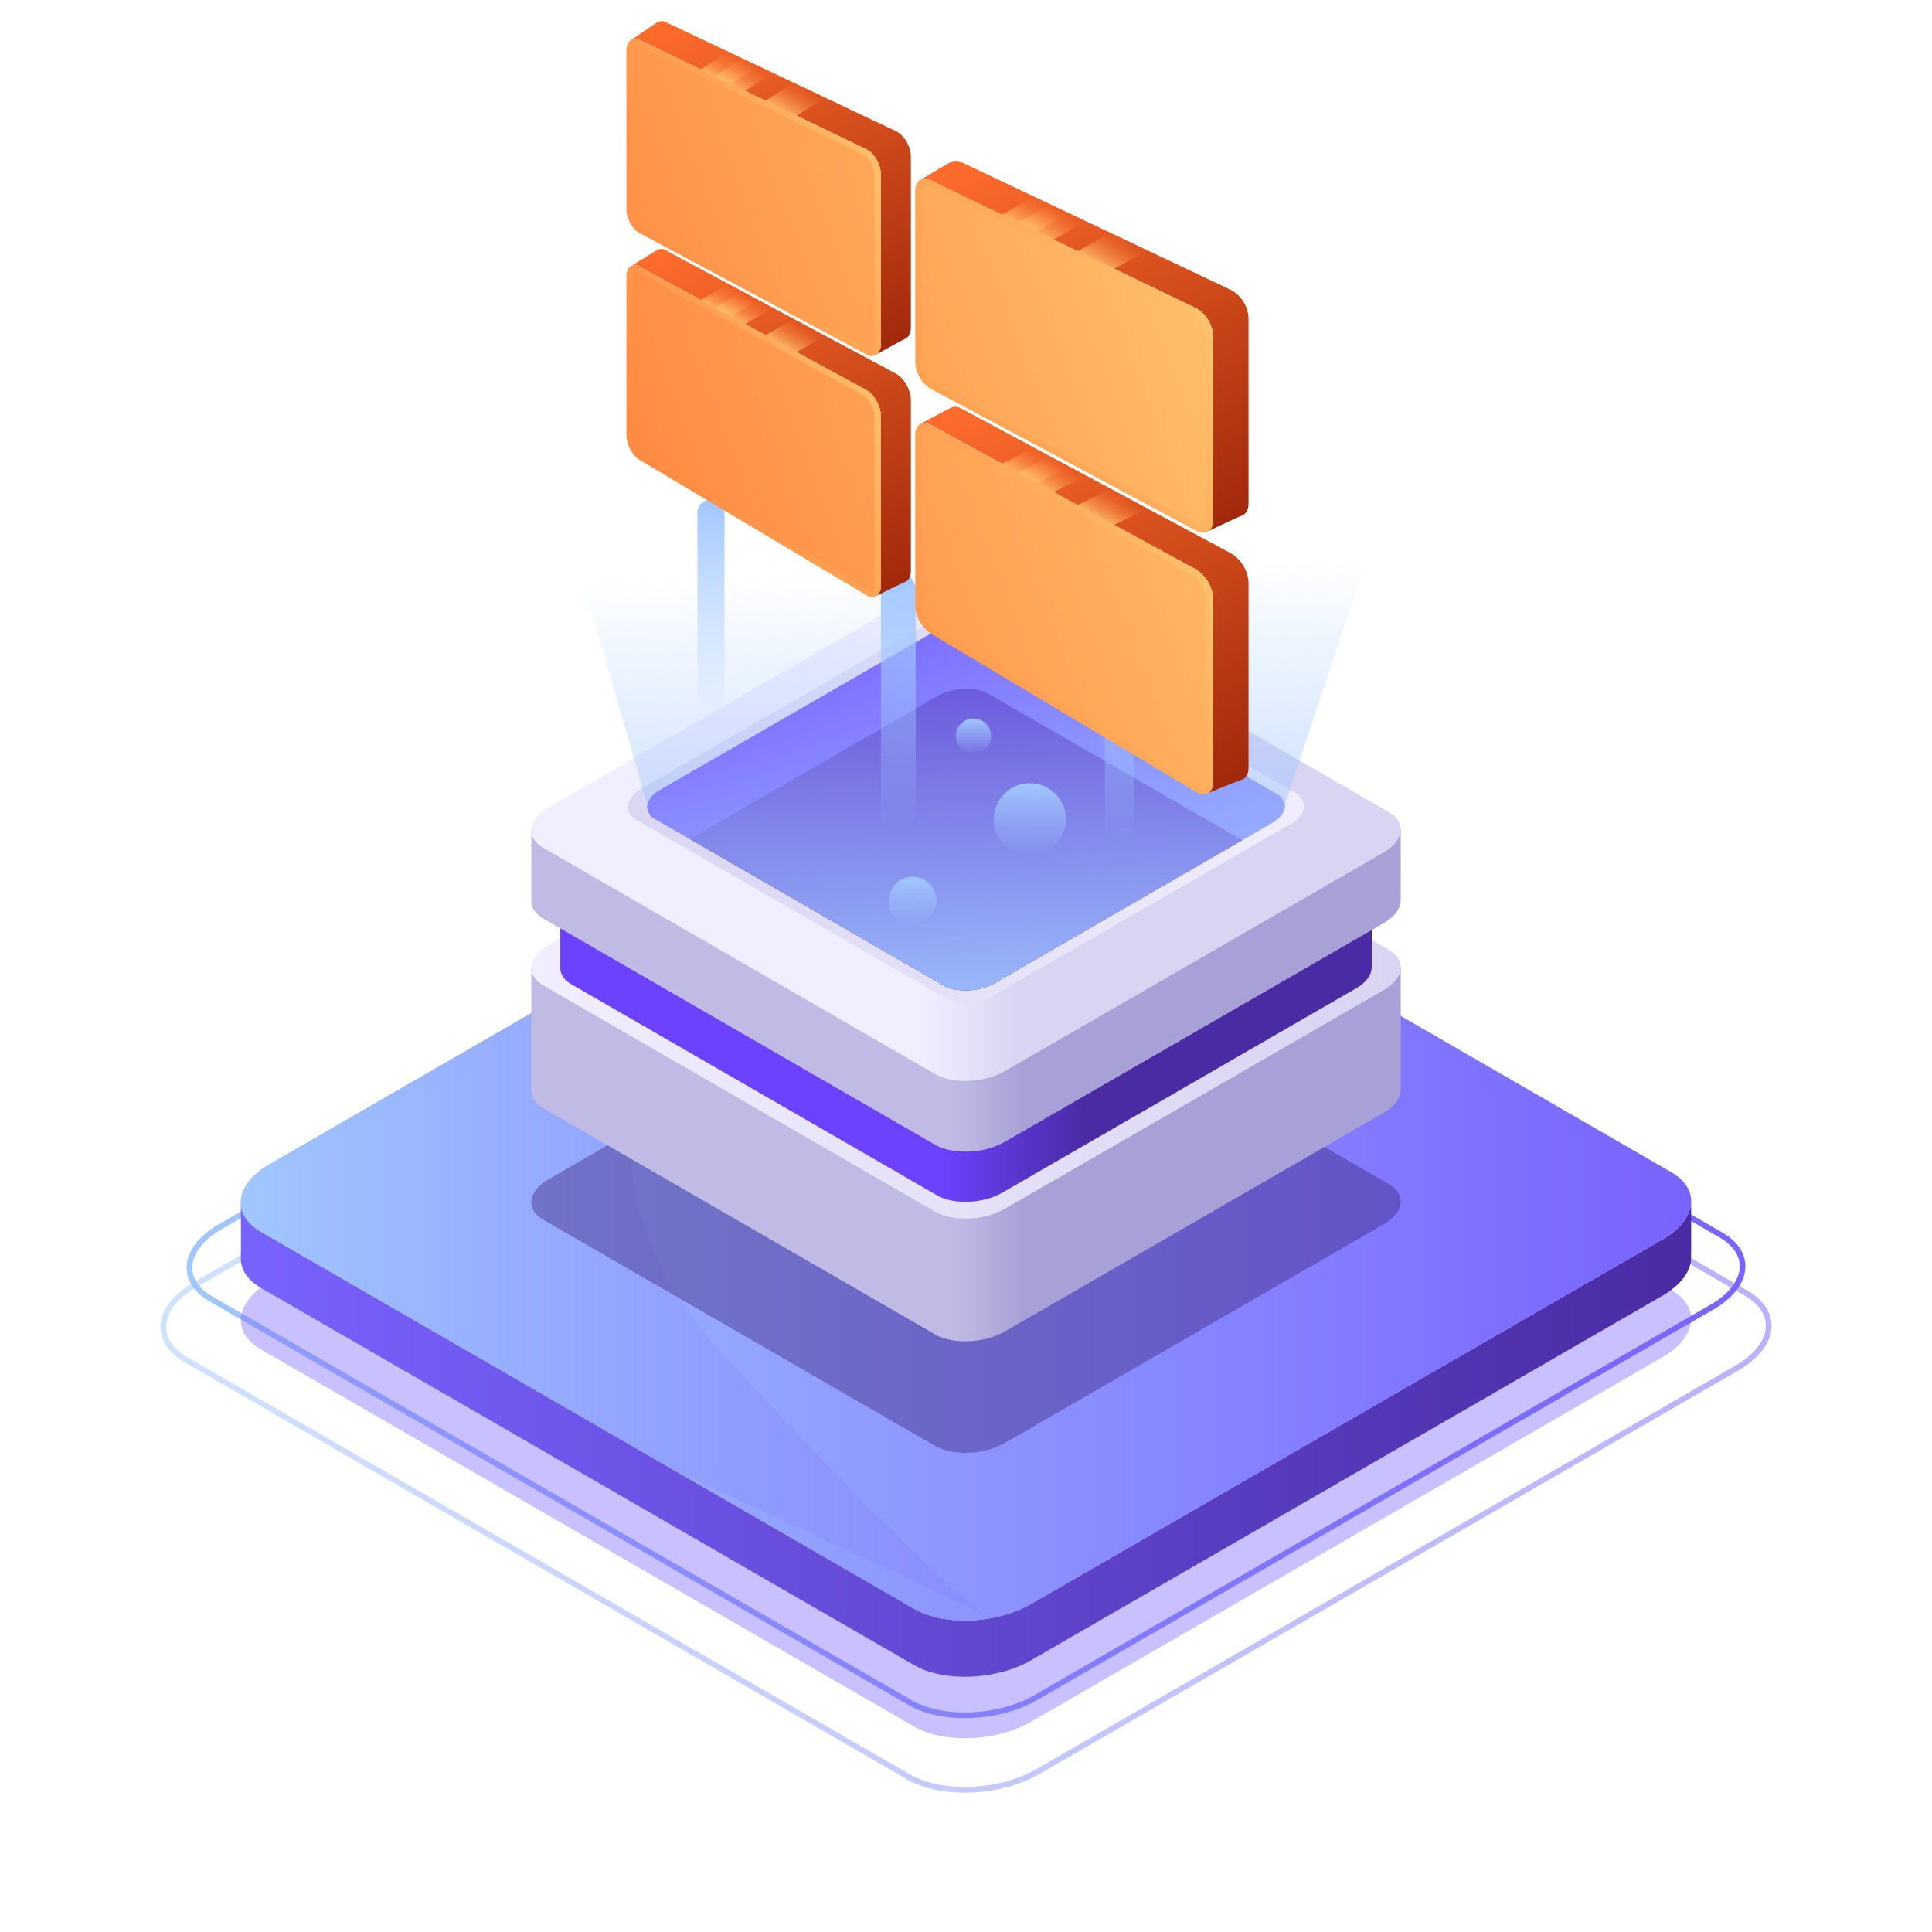 <svg xmlns="http://www.w3.org/2000/svg" xmlns:xlink="http://www.w3.org/1999/xlink" viewBox="0 0 600 600"><defs><style>.cls-1{isolation:isolate;}.cls-2,.cls-3{fill:none;stroke-miterlimit:10;}.cls-2{stroke-width:1.76px;stroke:url(#linear-gradient);}.cls-3{stroke-width:1.77px;stroke:url(#linear-gradient-2);}.cls-3,.cls-9{opacity:0.5;}.cls-4{fill:#7963ff;}.cls-12,.cls-4{opacity:0.4;}.cls-5{fill:url(#linear-gradient-3);}.cls-6{fill:url(#linear-gradient-4);}.cls-7,.cls-9{mix-blend-mode:screen;}.cls-8{fill:url(#linear-gradient-5);}.cls-10{fill:url(#linear-gradient-6);}.cls-11{fill:url(#linear-gradient-7);}.cls-12{fill:#382074;}.cls-13{fill:url(#linear-gradient-8);}.cls-14{fill:url(#linear-gradient-9);}.cls-15{fill:url(#linear-gradient-10);}.cls-16{fill:url(#linear-gradient-11);}.cls-17{fill:url(#linear-gradient-12);}.cls-18{fill:url(#linear-gradient-13);}.cls-19{fill:url(#linear-gradient-14);}.cls-20{fill:#5b37d1;}.cls-21{fill:url(#linear-gradient-15);}.cls-22{fill:url(#linear-gradient-16);}.cls-23{fill:url(#linear-gradient-17);}.cls-24{fill:url(#linear-gradient-18);}.cls-25{fill:url(#linear-gradient-19);}.cls-26{fill:url(#linear-gradient-20);}.cls-27{fill:url(#linear-gradient-21);}.cls-28{fill:url(#linear-gradient-22);}.cls-29{fill:url(#linear-gradient-23);}.cls-30{fill:url(#linear-gradient-24);}.cls-31{fill:url(#linear-gradient-25);}.cls-32{fill:url(#linear-gradient-26);}.cls-33{fill:url(#linear-gradient-27);}.cls-34{fill:url(#linear-gradient-28);}.cls-35{fill:url(#linear-gradient-29);}.cls-36{fill:url(#linear-gradient-30);}.cls-37{fill:url(#linear-gradient-31);}.cls-38{fill:url(#linear-gradient-32);}.cls-39{fill:url(#linear-gradient-33);}.cls-40{fill:url(#linear-gradient-34);}.cls-41{fill:url(#linear-gradient-35);}.cls-42{fill:url(#linear-gradient-36);}.cls-43{fill:url(#linear-gradient-37);}.cls-44{fill:url(#linear-gradient-38);}.cls-45{fill:url(#linear-gradient-39);}.cls-46{fill:url(#linear-gradient-40);}.cls-47{fill:url(#linear-gradient-41);}.cls-48{fill:url(#linear-gradient-42);}.cls-49{fill:url(#linear-gradient-43);}.cls-50{fill:url(#linear-gradient-44);}.cls-51{fill:url(#linear-gradient-45);}</style><linearGradient id="linear-gradient" x1="57.97" y1="393.47" x2="542.03" y2="393.47" gradientUnits="userSpaceOnUse"><stop offset="0" stop-color="#a1c7ff"/><stop offset="1" stop-color="#7963ff"/></linearGradient><linearGradient id="linear-gradient-2" x1="49.83" y1="411.93" x2="550.17" y2="411.93" xlink:href="#linear-gradient"/><linearGradient id="linear-gradient-3" x1="74.79" y1="446.99" x2="525.22" y2="446.99" gradientUnits="userSpaceOnUse"><stop offset="0" stop-color="#7963ff"/><stop offset="1" stop-color="#4a2ba3"/></linearGradient><linearGradient id="linear-gradient-4" x1="74.8" y1="373.25" x2="525.2" y2="373.25" xlink:href="#linear-gradient"/><linearGradient id="linear-gradient-5" x1="74.8" y1="373.25" x2="525.2" y2="373.25" gradientUnits="userSpaceOnUse"><stop offset="0" stop-color="#a1c7ff"/><stop offset="1" stop-color="#7963ff" stop-opacity="0.3"/></linearGradient><linearGradient id="linear-gradient-6" x1="74.8" y1="372.57" x2="306.53" y2="372.57" xlink:href="#linear-gradient-5"/><linearGradient id="linear-gradient-7" x1="306.53" y1="502.04" x2="308.24" y2="502.04" xlink:href="#linear-gradient-5"/><linearGradient id="linear-gradient-8" x1="296.1" y1="338.61" x2="317.49" y2="338.61" gradientUnits="userSpaceOnUse"><stop offset="0" stop-color="#c0bbe4"/><stop offset="1" stop-color="#a8a1d7"/></linearGradient><linearGradient id="linear-gradient-9" x1="165" y1="300.5" x2="435" y2="300.5" gradientUnits="userSpaceOnUse"><stop offset="0" stop-color="#f1eeff"/><stop offset="1" stop-color="#d8d4f2"/></linearGradient><linearGradient id="linear-gradient-10" x1="289.92" y1="300.5" x2="336.97" y2="300.5" gradientUnits="userSpaceOnUse"><stop offset="0.04" stop-color="#6c42ff"/><stop offset="1" stop-color="#4a2ba3"/></linearGradient><linearGradient id="linear-gradient-11" x1="296.1" y1="279.72" x2="317.49" y2="279.72" xlink:href="#linear-gradient-8"/><linearGradient id="linear-gradient-12" x1="286.58" y1="257.75" x2="316.15" y2="257.75" xlink:href="#linear-gradient-9"/><linearGradient id="linear-gradient-13" x1="414.9" y1="250.42" x2="182.63" y2="250.42" xlink:href="#linear-gradient-9"/><linearGradient id="linear-gradient-14" x1="408.34" y1="250.42" x2="189.33" y2="250.42" gradientUnits="userSpaceOnUse"><stop offset="0.04" stop-color="#8785ff"/><stop offset="1" stop-color="#6c42ff"/></linearGradient><linearGradient id="linear-gradient-15" x1="303.73" y1="170.32" x2="308.01" y2="322.88" gradientUnits="userSpaceOnUse"><stop offset="0.04" stop-color="#a1c7ff" stop-opacity="0"/><stop offset="1" stop-color="#a1c7ff"/></linearGradient><linearGradient id="linear-gradient-16" x1="347.7" y1="192.79" x2="347.7" y2="261.39" gradientUnits="userSpaceOnUse"><stop offset="0" stop-color="#a1c7ff"/><stop offset="1" stop-color="#a1c7ff" stop-opacity="0"/></linearGradient><linearGradient id="linear-gradient-17" x1="278.99" y1="177.51" x2="278.99" y2="258.06" xlink:href="#linear-gradient-16"/><linearGradient id="linear-gradient-18" x1="220.8" y1="155.1" x2="220.8" y2="221.34" xlink:href="#linear-gradient-16"/><linearGradient id="linear-gradient-19" x1="319.82" y1="243.23" x2="319.82" y2="265.67" xlink:href="#linear-gradient-16"/><linearGradient id="linear-gradient-20" x1="283.43" y1="272.29" x2="283.43" y2="287.15" xlink:href="#linear-gradient-16"/><linearGradient id="linear-gradient-21" x1="302.31" y1="223.14" x2="302.31" y2="234.09" xlink:href="#linear-gradient-16"/><linearGradient id="linear-gradient-22" x1="318.99" y1="38.91" x2="378.93" y2="163.41" gradientUnits="userSpaceOnUse"><stop offset="0" stop-color="#ff6c2c"/><stop offset="1" stop-color="#a1290b"/></linearGradient><linearGradient id="linear-gradient-23" x1="419.96" y1="76.57" x2="182.38" y2="166.5" gradientUnits="userSpaceOnUse"><stop offset="0" stop-color="#ffcc73"/><stop offset="1" stop-color="#ff843e"/></linearGradient><linearGradient id="linear-gradient-24" x1="381.88" y1="81.05" x2="284.62" y2="136.68" gradientUnits="userSpaceOnUse"><stop offset="0" stop-color="#ffcc73"/><stop offset="1" stop-color="#ff843e" stop-opacity="0"/></linearGradient><linearGradient id="linear-gradient-25" x1="317.99" y1="72.87" x2="323.91" y2="62.62" xlink:href="#linear-gradient-24"/><linearGradient id="linear-gradient-26" x1="323.11" y1="75.36" x2="329.06" y2="65.06" xlink:href="#linear-gradient-24"/><linearGradient id="linear-gradient-27" x1="341.81" y1="84.43" x2="347.86" y2="73.95" xlink:href="#linear-gradient-24"/><linearGradient id="linear-gradient-28" x1="317.99" y1="115.78" x2="380.13" y2="244.84" xlink:href="#linear-gradient-22"/><linearGradient id="linear-gradient-29" x1="445.98" y1="145.29" x2="208.39" y2="235.22" xlink:href="#linear-gradient-23"/><linearGradient id="linear-gradient-30" x1="380.27" y1="160.53" x2="286.11" y2="214.4" xlink:href="#linear-gradient-24"/><linearGradient id="linear-gradient-31" x1="318.38" y1="150.23" x2="323.68" y2="141.05" xlink:href="#linear-gradient-24"/><linearGradient id="linear-gradient-32" x1="323.5" y1="153.04" x2="328.83" y2="143.81" xlink:href="#linear-gradient-24"/><linearGradient id="linear-gradient-33" x1="342.21" y1="163.25" x2="347.62" y2="153.88" xlink:href="#linear-gradient-24"/><linearGradient id="linear-gradient-34" x1="224.08" y1="-2.69" x2="277.21" y2="107.65" xlink:href="#linear-gradient-22"/><linearGradient id="linear-gradient-35" x1="391.6" y1="1.63" x2="154.01" y2="91.56" xlink:href="#linear-gradient-23"/><linearGradient id="linear-gradient-36" x1="279.23" y1="35.43" x2="193.7" y2="84.35" xlink:href="#linear-gradient-24"/><linearGradient id="linear-gradient-37" x1="223.27" y1="26.9" x2="228.67" y2="17.54" xlink:href="#linear-gradient-24"/><linearGradient id="linear-gradient-38" x1="227.64" y1="29.02" x2="233.07" y2="19.62" xlink:href="#linear-gradient-24"/><linearGradient id="linear-gradient-39" x1="243.6" y1="36.76" x2="249.11" y2="27.21" xlink:href="#linear-gradient-24"/><linearGradient id="linear-gradient-40" x1="223.24" y1="68.47" x2="278.01" y2="182.23" xlink:href="#linear-gradient-22"/><linearGradient id="linear-gradient-41" x1="415.63" y1="65.12" x2="178.05" y2="155.06" xlink:href="#linear-gradient-23"/><linearGradient id="linear-gradient-42" x1="277.86" y1="108.81" x2="194.96" y2="156.22" xlink:href="#linear-gradient-24"/><linearGradient id="linear-gradient-43" x1="223.6" y1="98.47" x2="228.47" y2="90.02" xlink:href="#linear-gradient-24"/><linearGradient id="linear-gradient-44" x1="227.97" y1="100.86" x2="232.87" y2="92.38" xlink:href="#linear-gradient-24"/><linearGradient id="linear-gradient-45" x1="243.94" y1="109.57" x2="248.91" y2="100.97" xlink:href="#linear-gradient-24"/></defs><g class="cls-1"><g id="WINDOW"><path class="cls-2" d="M282.75,528.82,65.57,403.43c-10-5.75-8.71-15.8,2.79-22.44l210-121.25c11.51-6.64,28.9-7.37,38.87-1.61L534.43,383.52c10,5.75,8.71,15.79-2.79,22.43l-210,121.26C310.11,533.85,292.72,534.57,282.75,528.82Z"/><path class="cls-3" d="M282.17,551.84,57.67,422.22c-10.3-6-9-16.33,2.88-23.19L277.66,273.68c11.88-6.86,29.87-7.61,40.17-1.66l224.5,129.61c10.3,5.95,9,16.33-2.88,23.2L322.34,550.17C310.46,557,292.47,557.78,282.17,551.84Z"/><path class="cls-4" d="M525.2,409.8c-.08,4.06-3.1,8.33-8.88,11.67L320.19,534.7A38.56,38.56,0,0,1,308.25,539h0c-8.74,1.69-18.1.8-24.34-2.8l-75.84-43.79-127-73.31c-4.06-2.34-6.13-5.46-6.27-8.74V410c0-4.11,3-8.47,8.88-11.86L279.81,284.92A40.42,40.42,0,0,1,295,280.11l.52-.05h0c7.59-.82,15.26.27,20.62,3.37L518.93,400.51C523.22,403,525.28,406.32,525.2,409.8Z"/><path class="cls-5" d="M525.14,391.55c-.45,3.8-3.43,7.71-8.82,10.82L320.19,515.61c-10.74,6.2-27,6.87-36.29,1.51L81.07,400c-4.29-2.47-6.36-5.8-6.28-9.29.09-3.71,0-15,0-16.92.14,3.29,2.21,6.41,6.27,8.75L283.9,499.64c9.3,5.38,25.55,4.7,36.29-1.5L516.32,384.91c5.78-3.35,8.8-7.61,8.88-11.67h0S525.26,390.61,525.14,391.55Z"/><path class="cls-6" d="M525.2,373.24c-.08,4.06-3.1,8.32-8.88,11.67L320.19,498.14a38.54,38.54,0,0,1-11.94,4.3h0c-8.74,1.7-18.1.81-24.34-2.8l-75.84-43.78-127-73.31c-4.06-2.34-6.13-5.46-6.27-8.75v-.34c0-4.12,3-8.47,8.88-11.87L279.81,248.36A40.06,40.06,0,0,1,295,243.55l.52-.05h0c7.59-.82,15.26.27,20.62,3.36L518.93,364C523.22,366.43,525.28,369.76,525.2,373.24Z"/><g class="cls-7"><path class="cls-8" d="M300.34,243.23V245c5.81,0,11.1,1.2,14.88,3.39L518,365.47c3.6,2.08,5.47,4.76,5.4,7.73-.07,3.57-3,7.28-8,10.18L319.31,496.61a40.33,40.33,0,0,1-19.65,4.9c-5.81,0-11.1-1.2-14.88-3.39L82,381c-3.4-1.95-5.26-4.46-5.4-7.26v-.17a.28.28,0,0,0,0-.09c0-3.64,2.88-7.43,8-10.38L280.69,249.88A40.44,40.44,0,0,1,300.34,245v-1.76m0,0a42.22,42.22,0,0,0-20.53,5.13L83.68,361.59c-5.91,3.42-8.91,7.79-8.88,11.93h0v.28c.14,3.29,2.21,6.41,6.27,8.75L283.9,499.64c4.21,2.44,9.85,3.63,15.76,3.63a42.22,42.22,0,0,0,20.53-5.13L516.32,384.91c5.78-3.35,8.8-7.61,8.88-11.67.08-3.48-2-6.81-6.27-9.29L316.1,246.85c-4.21-2.43-9.85-3.62-15.76-3.62Z"/></g><g class="cls-9"><path class="cls-10" d="M306.53,501.64l-98.47-45.78-127-73.31c-4.06-2.34-6.13-5.46-6.27-8.75v-.34c0-4.12,3-8.47,8.88-11.87L279.81,248.36A40.06,40.06,0,0,1,295,243.55l.53-.06h0C226.06,285.59,153,344,227.21,423.6,284.74,485.34,301.78,498.73,306.53,501.64Z"/></g><g class="cls-7"><path class="cls-11" d="M308.24,502.44c-.06,0-.46,0-1.71-.8Z"/></g><path class="cls-12" d="M435,373.24c-.05,2.43-1.86,5-5.32,7L312.1,448.12a23.32,23.32,0,0,1-7.16,2.58h0c-5.24,1-10.85.48-14.59-1.68l-45.46-26.25-76.13-43.95c-2.43-1.4-3.67-3.27-3.76-5.24v-.21c0-2.46,1.8-5.07,5.32-7.11L287.9,298.38A24,24,0,0,1,297,295.5l.32,0h0c4.55-.49,9.15.16,12.36,2l121.59,70.19C433.81,369.16,435.05,371.16,435,373.24Z"/><path class="cls-13" d="M435,338.6c-.05,2.43-1.86,5-5.32,7L312.1,413.48a23.32,23.32,0,0,1-7.16,2.58h0c-5.24,1-10.85.48-14.59-1.68l-45.46-26.25-76.13-43.95c-2.43-1.4-3.67-3.27-3.76-5.24V300.63l122.9-36.89a24,24,0,0,1,9.07-2.88c.11,0,.21,0,.32,0h0c4.55-.49,9.15.16,12.36,2L435,300.5S435.05,336.51,435,338.6Z"/><path class="cls-14" d="M435,300.5c-.05,2.43-1.86,5-5.32,7L312.1,375.37a23.06,23.06,0,0,1-7.16,2.58h0c-5.24,1-10.85.48-14.59-1.68L244.89,350l-76.13-43.94c-2.43-1.41-3.67-3.28-3.76-5.24v-.21c0-2.47,1.8-5.08,5.32-7.11L287.9,225.64a24,24,0,0,1,9.07-2.89l.32,0h0c4.55-.49,9.15.16,12.36,2l121.59,70.2C433.81,296.42,435.05,298.41,435,300.5Z"/><path class="cls-15" d="M426,300.5c-.05,2.27-1.73,4.65-5,6.52L311.3,370.38a21.73,21.73,0,0,1-6.68,2.41h0c-4.89.94-10.13.45-13.62-1.57l-42.43-24.5-71.05-41c-2.27-1.32-3.43-3.06-3.51-4.9V273.1l114.7-42.47a22.41,22.41,0,0,1,8.47-2.69l.3,0h0c4.25-.46,8.54.15,11.54,1.89l117,43S426,298.55,426,300.5Z"/><path class="cls-16" d="M435,279.71c-.05,2.43-1.86,5-5.32,7L312.1,354.58a23.06,23.06,0,0,1-7.16,2.58h0c-5.24,1-10.85.48-14.59-1.68l-45.46-26.24-76.13-43.95c-2.43-1.4-3.67-3.27-3.76-5.24V257.88l122.9-53A23.86,23.86,0,0,1,297,202a1.73,1.73,0,0,1,.32,0h0c4.55-.49,9.15.16,12.36,2L435,257.75S435.05,277.62,435,279.71Z"/><path class="cls-17" d="M435,257.75c-.05,2.43-1.86,5-5.32,7L312.1,332.62a23.06,23.06,0,0,1-7.16,2.58h0c-5.24,1-10.85.48-14.59-1.68l-45.46-26.24-76.13-43.95c-2.43-1.41-3.67-3.27-3.76-5.24v-.21c0-2.47,1.8-5.08,5.32-7.11L287.9,182.89A24,24,0,0,1,297,180l.32,0h0c4.55-.49,9.15.16,12.36,2l121.59,70.19C433.81,253.67,435.05,255.66,435,257.75Z"/><path class="cls-18" d="M405,250.41c0,1.89-1.44,3.88-4.14,5.44l-91.45,52.8a17.89,17.89,0,0,1-5.56,2h0c-4.07.79-8.44.38-11.35-1.3l-35.35-20.42-59.21-34.18c-1.9-1.09-2.86-2.54-2.93-4.07v-.17c0-1.92,1.4-3.95,4.14-5.53l91.45-52.79a18.7,18.7,0,0,1,7.06-2.24l.24,0h0a16.27,16.27,0,0,1,9.61,1.57l94.56,54.59C404.08,247.24,405,248.79,405,250.41Z"/><path class="cls-19" d="M399,250.41c0,1.79-1.36,3.66-3.9,5.13l-9.33,5.39-76.89,44.39a17,17,0,0,1-5.25,1.89h0c-3.84.75-7.95.36-10.7-1.23l-33.33-19.25-45.36-26.18-10.47-6a4.8,4.8,0,0,1-2.76-3.85v-.15c0-1.81,1.32-3.72,3.91-5.22l86.22-49.77a17.79,17.79,0,0,1,6.65-2.12l.23,0h0a15.38,15.38,0,0,1,9.06,1.48l89.16,51.47C398.13,247.42,399,248.88,399,250.41Z"/><path class="cls-20" d="M385.77,260.93l-76.89,44.39a17,17,0,0,1-5.25,1.89h0c-3.84.75-7.95.36-10.7-1.23l-33.33-19.25-45.36-26.18,76.9-44.4a17.78,17.78,0,0,1,6.65-2.11l.23,0a0,0,0,0,1,0,0,15.46,15.46,0,0,1,9.06,1.48Z"/><path class="cls-21" d="M399,250.41c0,1.79-1.36,3.66-3.9,5.13l-9.33,5.39-76.89,44.39a17,17,0,0,1-5.25,1.89h0c-3.84.75-7.95.36-10.7-1.23l-33.33-19.25-45.36-26.18-10.47-6a4.8,4.8,0,0,1-2.76-3.85v-.15c0-1.81-30-104.16-30-104.16l264-3.47S399,248.88,399,250.41Z"/><rect class="cls-22" x="343.14" y="192.79" width="9.13" height="68.61" rx="4.56"/><rect class="cls-23" x="273.58" y="177.51" width="10.81" height="80.55" rx="5.41"/><rect class="cls-24" x="216.59" y="155.1" width="8.41" height="66.24" rx="4.2"/><circle class="cls-25" cx="319.82" cy="254.45" r="11.22"/><circle class="cls-26" cx="283.43" cy="279.72" r="7.43"/><circle class="cls-27" cx="302.31" cy="228.62" r="5.48"/><path class="cls-28" d="M387.74,98.82v57.55c0,2-.87,3.39-2.2,3.83-.91.29-10.34,4.76-10.34,4.76h0a3.88,3.88,0,0,0,1.53-3.46V104.42a10.51,10.51,0,0,0-5.34-8.73L346,83.45,334.68,78l-7.47-3.59-5.14-2.48-5.84-2.81-5.05-2.44L288.91,55.93a3.32,3.32,0,0,0-2.7-.24c.56-.34,8.37-5.11,9.51-5.57a3.45,3.45,0,0,1,2.78.21l22.62,10.72,5.13,2.44,5.94,2.81,5.22,2.48L345,72.36l11.49,5.45L382.3,90.05A10.52,10.52,0,0,1,387.74,98.82Z"/><path class="cls-29" d="M376.72,104.42v57.07a3.88,3.88,0,0,1-1.53,3.46,3.65,3.65,0,0,1-3.81-.17l-82.47-44.11a10.1,10.1,0,0,1-4.66-8.2V59.41c0-1.91.76-3.23,1.93-3.7l0,0a3.32,3.32,0,0,1,2.7.24l82.47,39.76A10.51,10.51,0,0,1,376.72,104.42Z"/><g class="cls-7"><path class="cls-30" d="M287.06,57.36h0a1.73,1.73,0,0,1,.84.22l82.34,39.84a8.68,8.68,0,0,1,4.18,7v57c0,1.17-.4,2-.93,2a2.18,2.18,0,0,1-1-.32l-82.61-44c-2-1-3.66-4.13-3.66-6.61V59.32c0-1.1.35-1.94.81-2m0-1.85c-1.65.08-2.8,1.55-2.8,3.9v53.06c0,3.16,2.07,6.83,4.65,8.2l82.47,44.11a4.73,4.73,0,0,0,2.11.63c1.9.07,3.23-1.4,3.23-3.93V104.42a10.52,10.52,0,0,0-5.34-8.73L288.91,55.93a3.8,3.8,0,0,0-1.85-.42Z"/></g><g class="cls-7"><polygon class="cls-31" points="332.19 66.3 322.07 71.92 316.23 69.11 311.18 66.67 321.12 61.05 326.25 63.49 332.19 66.3"/><polygon class="cls-32" points="337.41 68.78 327.21 74.4 322.07 71.92 316.23 69.11 326.25 63.49 332.19 66.3 337.41 68.78"/><polygon class="cls-33" points="356.49 77.81 345.98 83.44 334.68 77.99 345 72.36 356.49 77.81"/></g><path class="cls-34" d="M387.74,180.94v57.55c0,2-.87,3.34-2.2,3.69-.91.23-10.34,4.12-10.34,4.12h0a3.63,3.63,0,0,0,1.53-3.37V185.85a11.31,11.31,0,0,0-5.34-9L346,163l-11.3-6.16-7.47-4-5.14-2.8-5.84-3.17L311.18,144l-22.27-12.12a3.44,3.44,0,0,0-2.7-.4c.56-.3,8.37-4.59,9.51-5a3.45,3.45,0,0,1,2.78.38L321.12,139l5.13,2.76,5.94,3.17,5.22,2.81,7.59,4.05L356.49,158l25.81,13.84A11.35,11.35,0,0,1,387.74,180.94Z"/><path class="cls-35" d="M376.72,185.85v57.07a3.63,3.63,0,0,1-1.53,3.37c-1,.58-2.33.49-3.81-.41l-82.47-49.21a10.88,10.88,0,0,1-4.66-8.49V135.12c0-1.91.76-3.18,1.93-3.59h0a3.44,3.44,0,0,1,2.7.4l82.47,44.88A11.31,11.31,0,0,1,376.72,185.85Z"/><g class="cls-7"><path class="cls-36" d="M287.06,133.24h0a1.85,1.85,0,0,1,.84.28l82.34,44.93a9.37,9.37,0,0,1,4.18,7.28v57c0,1.17-.4,2-.93,2a2.68,2.68,0,0,1-1-.38l-82.61-49.16a9,9,0,0,1-3.66-6.84V135.15c0-1.1.35-1.92.81-1.91m0-1.85c-1.65,0-2.8,1.38-2.8,3.73v53a10.86,10.86,0,0,0,4.65,8.5l82.47,49.22a5.21,5.21,0,0,0,2.11.76c1.9.18,3.23-1.2,3.23-3.73V185.85a11.34,11.34,0,0,0-5.34-9.06l-82.47-44.86a4.06,4.06,0,0,0-1.85-.54Z"/></g><g class="cls-7"><polygon class="cls-37" points="332.19 144.97 322.07 149.97 316.23 146.8 311.18 144.04 321.12 139.04 326.25 141.8 332.19 144.97"/><polygon class="cls-38" points="337.41 147.78 327.21 152.77 322.07 149.97 316.23 146.8 326.25 141.8 332.19 144.97 337.41 147.78"/><polygon class="cls-39" points="356.49 157.99 345.98 162.98 334.68 156.82 345 151.83 356.49 157.99"/></g><path class="cls-40" d="M282.88,48.65v53c0,1.88-.73,3.15-1.86,3.61-.77.3-8.78,4.79-8.78,4.79h0a3.89,3.89,0,0,0,1.3-3.26V54.19c0-3.13-2-6.65-4.54-7.85L247.38,35.91l-9.64-4.65-6.37-3.06L227,26.08l-5-2.41-4.32-2.09-19.09-9.2a2.66,2.66,0,0,0-2.32-.13c.48-.33,7.19-5,8.17-5.47a2.69,2.69,0,0,1,2.37.1l19.37,9.18,4.39,2.08,5.07,2.4,4.45,2.12,6.47,3.05,9.79,4.64,21.94,10.41C280.81,42,282.88,45.49,282.88,48.65Z"/><path class="cls-41" d="M273.53,54.19v52.59a3.89,3.89,0,0,1-1.3,3.26,2.9,2.9,0,0,1-3.24,0L198.57,72.36c-2.21-1.18-4-4.51-4-7.43V15.76c0-1.77.65-3,1.65-3.49l0,0a2.66,2.66,0,0,1,2.32.13l70.42,34C271.49,47.54,273.53,51.06,273.53,54.19Z"/><g class="cls-7"><path class="cls-42" d="M197,13.76h0a1.39,1.39,0,0,1,.73.19L268,48c1.89.91,3.55,3.87,3.55,6.32V106.8c0,1.08-.34,1.9-.79,1.9a1.76,1.76,0,0,1-.82-.26l-70.54-37.6c-1.68-.89-3.14-3.7-3.14-6V15.61c0-1,.3-1.81.69-1.85m0-1.71c-1.41.14-2.4,1.53-2.4,3.71V64.92c0,2.93,1.78,6.26,4,7.44L269,110a3.67,3.67,0,0,0,1.79.49c1.61,0,2.74-1.41,2.74-3.74V54.19c0-3.13-2-6.65-4.53-7.86L198.57,12.38a3.1,3.1,0,0,0-1.59-.33Z"/></g><g class="cls-7"><polygon class="cls-43" points="235.62 20.54 226.97 26.08 221.98 23.67 217.66 21.58 226.16 16.06 230.55 18.14 235.62 20.54"/><polygon class="cls-44" points="240.07 22.66 231.37 28.2 226.97 26.08 221.98 23.67 230.55 18.14 235.62 20.54 240.07 22.66"/><polygon class="cls-45" points="256.33 30.35 247.38 35.91 237.74 31.26 246.54 25.71 256.33 30.35"/></g><path class="cls-46" d="M282.88,124.27v53c0,1.88-.73,3.11-1.86,3.49-.77.26-8.78,4.25-8.78,4.25h0a3.64,3.64,0,0,0,1.3-3.17v-52.6c0-3.13-2-6.78-4.54-8.13l-21.61-11.76-9.64-5.25-6.37-3.46L227,98.24l-5-2.72-4.32-2.35L198.57,82.78a2.71,2.71,0,0,0-2.32-.28c.48-.3,7.19-4.56,8.17-5a2.73,2.73,0,0,1,2.37.25l19.37,10.38,4.39,2.35,5.07,2.71,4.45,2.4,6.47,3.46,9.79,5.24,21.94,11.76C280.81,117.45,282.88,121.11,282.88,124.27Z"/><path class="cls-47" d="M273.53,129.23v52.6a3.64,3.64,0,0,1-1.3,3.17,2.9,2.9,0,0,1-3.24-.22l-70.42-42c-2.21-1.32-4-4.76-4-7.68V85.91c0-1.77.65-3,1.65-3.39l0,0a2.71,2.71,0,0,1,2.32.28L269,121.1C271.49,122.45,273.53,126.1,273.53,129.23Z"/><g class="cls-7"><path class="cls-48" d="M197,84.07h0a1.45,1.45,0,0,1,.73.22L268,122.67c1.89,1,3.55,4.09,3.55,6.55v52.5c0,1.08-.34,1.88-.79,1.85a1.71,1.71,0,0,1-.82-.31l-70.54-42c-1.68-1-3.14-3.89-3.14-6.19V85.86c0-1,.3-1.78.69-1.79m0-1.72c-1.41.05-2.4,1.38-2.4,3.56v49.16c0,2.93,1.78,6.37,4,7.69l70.43,42a3.94,3.94,0,0,0,1.79.61c1.61.09,2.74-1.25,2.74-3.58V129.23c0-3.13-2-6.78-4.53-8.13L198.57,82.78a3.28,3.28,0,0,0-1.59-.43Z"/></g><g class="cls-7"><polygon class="cls-49" points="235.62 93.23 226.97 98.24 221.98 95.52 217.66 93.17 226.16 88.17 230.55 90.52 235.62 93.23"/><polygon class="cls-50" points="240.07 95.63 231.37 100.63 226.97 98.24 221.98 95.52 230.55 90.52 235.62 93.23 240.07 95.63"/><polygon class="cls-51" points="256.33 104.33 247.38 109.34 237.74 104.09 246.54 99.09 256.33 104.33"/></g></g></g></svg>
